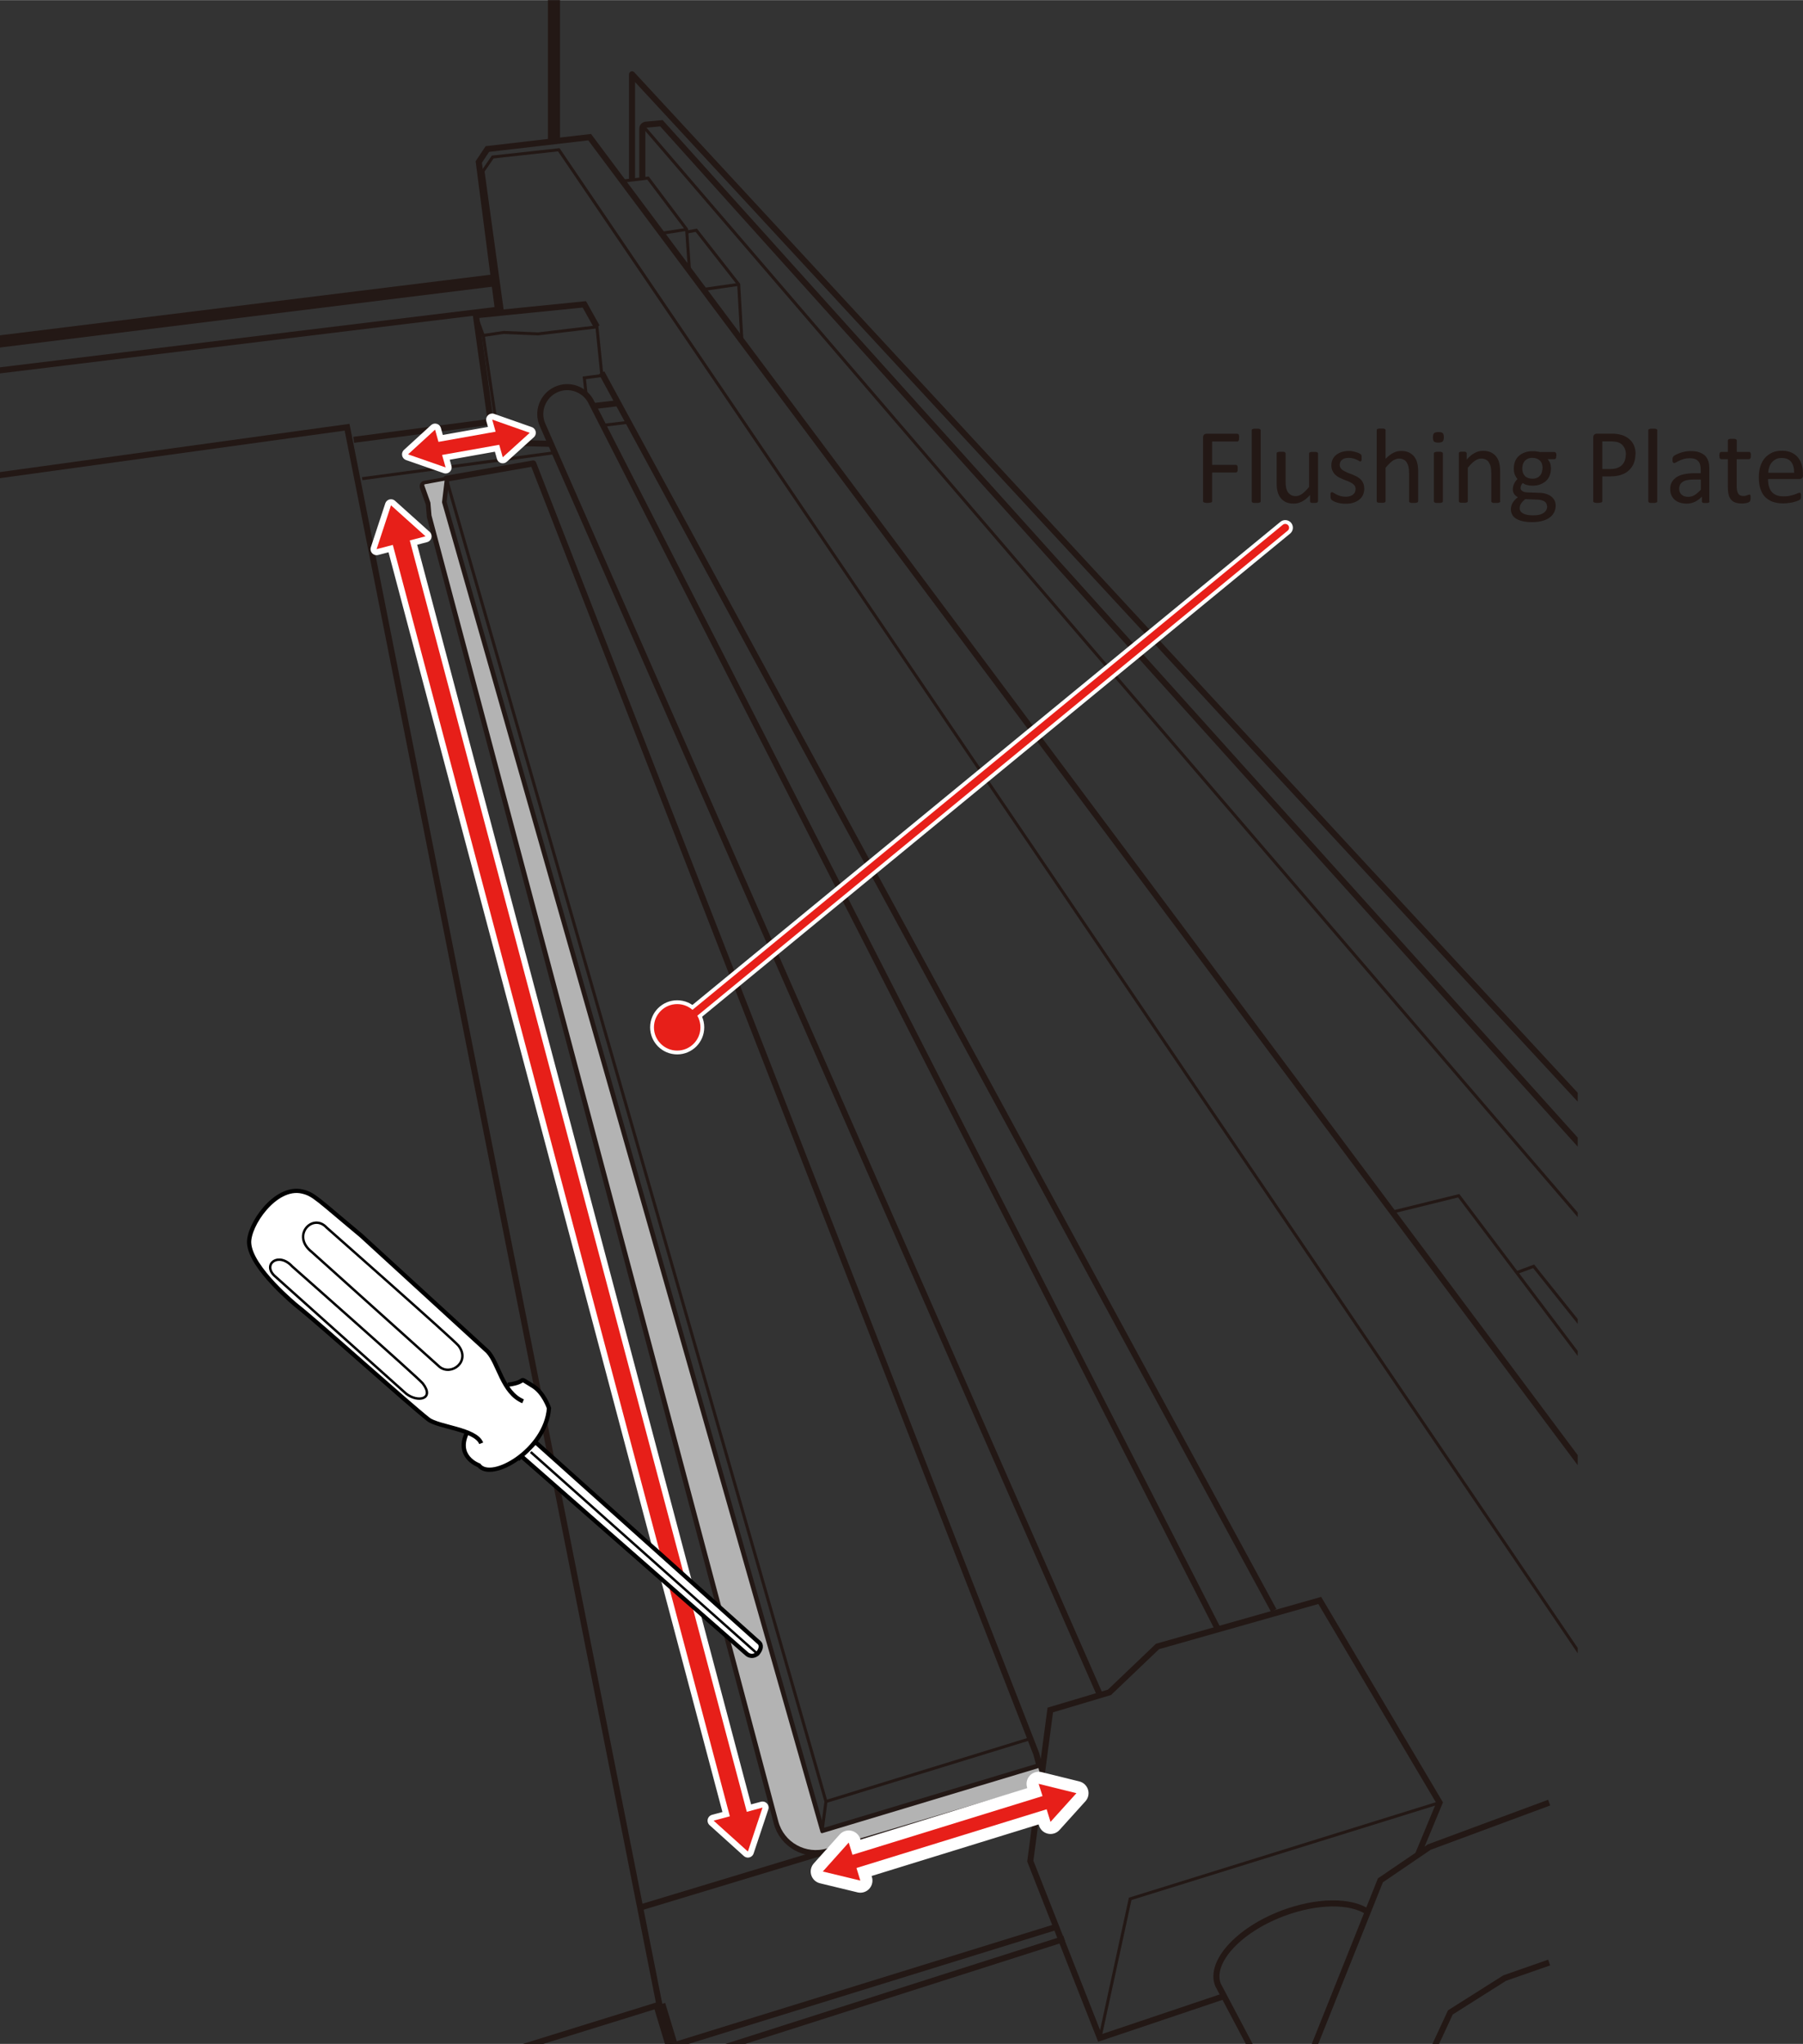 <?xml version="1.0" encoding="UTF-8"?>
<svg id="_レイヤー_1" data-name="レイヤー 1" xmlns="http://www.w3.org/2000/svg" width="52.54mm" height="59.56mm" xmlns:xlink="http://www.w3.org/1999/xlink" viewBox="0 0 148.94 168.82">
  <rect x="0" y="0" width="148.94" height="168.82" fill="#333333" stroke="none"/>
  <defs>
    <style>
      .cls-1 {
        stroke-width: 1.26px;
      }

      .cls-1, .cls-2, .cls-3, .cls-4, .cls-5, .cls-6, .cls-7, .cls-8 {
        fill: none;
      }

      .cls-1, .cls-2, .cls-4, .cls-5, .cls-9, .cls-6 {
        stroke-miterlimit: 10;
      }

      .cls-1, .cls-10, .cls-9, .cls-11 {
        stroke: #fff;
      }

      .cls-1, .cls-5 {
        stroke-linecap: round;
      }

      .cls-12 {
        fill: #b3b3b3;
      }

      .cls-12, .cls-2, .cls-4, .cls-6, .cls-7 {
        stroke: #231815;
      }

      .cls-12, .cls-10, .cls-7, .cls-11 {
        stroke-linejoin: round;
      }

      .cls-12, .cls-4 {
        stroke-width: .25px;
      }

      .cls-2, .cls-7 {
        stroke-width: .5px;
      }

      .cls-10, .cls-13, .cls-9, .cls-11 {
        fill: #fff;
      }

      .cls-5 {
        stroke: #e71f19;
      }

      .cls-5, .cls-9 {
        stroke-width: .63px;
      }

      .cls-13 {
        stroke-width: .35px;
      }

      .cls-13, .cls-8 {
        stroke: #000;
      }

      .cls-14 {
        fill: #e71f19;
      }

      .cls-15 {
        fill: #231815;
      }

      .cls-11 {
        stroke-width: 2px;
      }

      .cls-16 {
        clip-path: url(#clippath);
      }

      .cls-8 {
        stroke-width: .2px;
      }
    </style>
    <clipPath id="clippath">
      <rect class="cls-3" width="130.33" height="168.82"/>
    </clipPath>
  </defs>
  <g class="cls-16">
    <polyline class="cls-2" points="-5.9 40.05 28.67 35.28 54.47 165.58 35.82 171.37"/>
    <line class="cls-6" x1="54.47" y1="165.58" x2="55.45" y2="168.82"/>
    <line class="cls-2" x1="47.81" y1="171.37" x2="87.43" y2="159.1"/>
    <line class="cls-2" x1="52.76" y1="171.37" x2="87.92" y2="160.14"/>
    <line class="cls-2" x1="52.88" y1="157.56" x2="85.92" y2="147.56"/>
    <line class="cls-4" x1="29.92" y1="39.53" x2="45.76" y2="37.39"/>
    <line class="cls-2" x1="29.22" y1="36.32" x2="40.62" y2="34.82"/>
    <line class="cls-2" x1="-5.9" y1="31.3" x2="41.16" y2="25.57"/>
    <line class="cls-6" x1="-5.9" y1="28.92" x2="40.88" y2="23.14"/>
    <polyline class="cls-2" points="41.16 25.8 39.55 13.37 40.26 12.3 48.71 11.32 131.38 122.01"/>
    <polyline class="cls-4" points="41.5 25.73 39.9 14.13 40.7 12.96 46.16 12.36 131.38 137.88"/>
    <polyline class="cls-2" points="45.39 36.65 43.13 36.59 41.28 36.88 40.62 35.43 39.31 26.03 48.27 25.13 49.31 26.99"/>
    <polyline class="cls-4" points="41.28 36.88 39.92 27.7 41.6 27.45 44.45 27.57 49.31 26.99 49.72 31.01 48.27 31.2 48.42 32.62"/>
    <line class="cls-4" x1="39.92" y1="27.7" x2="39.31" y2="26.03"/>
    <line class="cls-2" x1="49.7" y1="30.78" x2="105.22" y2="133.02"/>
    <line class="cls-2" x1="49.05" y1="33.53" x2="51.06" y2="33.29"/>
    <polyline class="cls-4" points="118.92 148.89 93.36 156.84 90.86 168.33"/>
    <polyline class="cls-2" points="117.13 153.2 118.92 148.89 109.02 132.19 95.62 135.99 91.65 139.78 86.76 141.24 85.11 153.72 90.86 168.33 101.19 164.85"/>
    <polyline class="cls-2" points="127.97 148.89 118.07 152.56 114.03 155.31 107.61 171.37"/>
    <polyline class="cls-2" points="127.97 162.1 124.3 163.38 119.81 166.22 117.42 171.37"/>
    <polyline class="cls-7" points="86.06 146.56 85.6 144.85 44.05 38.27 36.87 39.53 36.64 41.46 67.9 151.28 85.87 145.87"/>
    <line class="cls-4" x1="36.87" y1="39.53" x2="68.23" y2="148.8"/>
    <polyline class="cls-4" points="85.23 143.57 68.23 148.8 67.9 151.28"/>
    <path class="cls-2" d="M36.86,39.63l-1.8.33c-.11.02-.17.14-.14.25l.5,1.41.09,1.05,28.65,107.88c.48,1.82,2.38,2.88,4.19,2.33h0"/>
    <line class="cls-4" x1="49.91" y1="35.11" x2="51.92" y2="34.87"/>
    <path class="cls-2" d="M100.61,134.57L48.87,33.26c-.51-1.11-1.83-1.6-2.94-1.09s-1.61,1.83-1.1,2.94l46.04,104.9"/>
    <path class="cls-2" d="M112.99,157.92c-1.4-.96-4.2-.96-7.07.13-3.64,1.39-6.02,4.02-5.31,5.88l3.93,7.44"/>
    <polyline class="cls-4" points="115.02 100.11 120.5 98.76 131.38 113.18"/>
    <polyline class="cls-4" points="125.29 105.11 126.69 104.59 131.38 110.46"/>
    <polyline class="cls-4" points="51.42 14.95 53.53 14.7 56.72 18.94 56.96 22.37"/>
    <line class="cls-4" x1="56.72" y1="18.94" x2="54.64" y2="19.26"/>
    <polyline class="cls-4" points="56.72 19.16 57.52 19.01 61.02 23.48 61.29 28.17"/>
    <line class="cls-4" x1="61.02" y1="23.48" x2="58.1" y2="23.9"/>
    <path class="cls-2" d="M53.06,14.7v-4.09c0-.16.12-.3.29-.32l1.29-.12,76.74,85.33"/>
    <line class="cls-4" x1="53.13" y1="10.41" x2="131.38" y2="101.56"/>
    <line class="cls-6" x1="45.76" y1="11.67" x2="45.76" y2="-11.67"/>
    <polyline class="cls-7" points="52.21 14.86 52.21 6.13 131.38 91.76"/>
  </g>
  <g>
    <circle class="cls-9" cx="55.94" cy="84.85" r="1.92"/>
    <g>
      <line class="cls-1" x1="106.17" y1="43.58" x2="55.94" y2="84.85"/>
      <line class="cls-5" x1="106.17" y1="43.58" x2="55.94" y2="84.85"/>
    </g>
    <circle class="cls-14" cx="55.94" cy="84.85" r="1.92"/>
  </g>
  <g>
    <path class="cls-15" d="M102.35,36.15c0,.06,0,.1,0,.14,0,.04-.02.07-.03.1-.01.02-.03.04-.05.05-.02.01-.04.02-.06.02h-2.08v1.93h1.97s.04,0,.06.02c.02,0,.04.03.05.05s.02.05.03.09c0,.04,0,.09,0,.15,0,.06,0,.1,0,.14,0,.04-.02.07-.03.1-.01.02-.03.04-.05.06-.02.01-.04.02-.06.02h-1.97v2.37s0,.04-.02.06c-.01.02-.03.03-.06.04-.03,0-.07.02-.11.03-.05,0-.11.01-.18.01-.07,0-.13,0-.18-.01-.05,0-.09-.02-.12-.03-.03-.01-.05-.03-.06-.04-.01-.02-.02-.04-.02-.06v-5.26c0-.11.03-.19.09-.24.06-.05.12-.07.19-.07h2.56s.04,0,.06.02c.02.01.04.03.05.06.01.03.02.06.03.1,0,.04,0,.09,0,.15Z"/>
    <path class="cls-15" d="M104.14,41.4s0,.04-.02.06c-.01.02-.03.03-.06.04s-.06.02-.11.03-.11,0-.18,0-.13,0-.18,0-.08-.01-.11-.03c-.03-.01-.05-.03-.06-.04-.01-.02-.02-.04-.02-.06v-5.87s0-.04.02-.06c0-.02.03-.03.06-.04.03-.01.06-.02.11-.03.05,0,.11,0,.18,0s.13,0,.18,0c.05,0,.08.02.11.03s.05.03.06.04.02.04.02.06v5.87Z"/>
    <path class="cls-15" d="M108.87,41.4s0,.04-.02.06c-.01.02-.03.03-.05.04s-.06.02-.1.03c-.04,0-.09,0-.16,0-.07,0-.12,0-.16,0-.04,0-.08-.01-.1-.03-.03-.01-.04-.03-.05-.04,0-.02-.01-.04-.01-.06v-.52c-.23.25-.45.43-.67.54s-.44.17-.67.17c-.26,0-.49-.04-.67-.13-.18-.09-.33-.21-.44-.36-.11-.15-.19-.33-.24-.53-.05-.2-.07-.44-.07-.73v-2.4s0-.04.02-.06c0-.02.03-.03.06-.04.03-.01.07-.02.11-.03.05,0,.11,0,.18,0s.13,0,.18,0c.05,0,.08.01.11.03.03.01.05.03.06.04.01.02.02.04.02.06v2.3c0,.23.02.42.05.56.03.14.08.26.15.36.07.1.16.17.26.23.11.05.23.08.37.08.18,0,.36-.06.54-.19.18-.13.37-.32.57-.57v-2.76s0-.04.02-.06c0-.02.03-.03.06-.04.03-.01.07-.02.11-.03.04,0,.1,0,.18,0s.13,0,.18,0c.05,0,.08.01.11.03.03.01.05.03.06.04.01.02.02.04.02.06v3.96Z"/>
    <path class="cls-15" d="M112.7,40.33c0,.2-.04.38-.11.54-.07.16-.18.29-.32.4s-.3.19-.49.25-.4.08-.63.08c-.14,0-.27-.01-.4-.03-.13-.02-.24-.05-.34-.08-.1-.03-.19-.07-.26-.11-.07-.04-.12-.07-.15-.1s-.06-.07-.07-.12-.02-.12-.02-.22c0-.05,0-.1,0-.14,0-.04.01-.07.02-.09s.02-.04.04-.05c.02,0,.03-.02.05-.02.03,0,.08.02.14.06.06.04.14.08.23.13.09.05.2.09.33.13.13.04.27.06.44.06.12,0,.23-.01.33-.04s.19-.07.26-.12c.07-.05.13-.12.17-.2.04-.08.06-.17.06-.28s-.03-.21-.08-.28c-.06-.08-.13-.14-.23-.2-.09-.06-.2-.11-.32-.16-.12-.05-.24-.09-.36-.14-.12-.05-.25-.11-.37-.17-.12-.06-.22-.14-.32-.23s-.17-.2-.23-.33c-.06-.13-.09-.28-.09-.45,0-.15.03-.3.09-.45.06-.14.15-.27.27-.37.12-.11.27-.19.45-.26.18-.06.39-.1.63-.1.11,0,.21,0,.32.03s.2.04.29.07c.08.03.16.05.22.08.06.03.11.06.14.08.03.02.05.04.06.06,0,.02.02.04.02.06,0,.02,0,.05.01.08,0,.03,0,.07,0,.12,0,.05,0,.09,0,.13,0,.04-.01.07-.02.09-.01.02-.02.04-.04.05-.01,0-.03.02-.05.02-.03,0-.06-.02-.11-.05s-.11-.07-.19-.1c-.08-.04-.17-.07-.28-.1-.11-.03-.23-.05-.37-.05-.12,0-.23.01-.33.04-.09.03-.17.07-.23.12-.06.05-.11.11-.14.18-.03.07-.05.15-.05.23,0,.11.03.21.09.29.06.08.13.15.23.2s.2.11.32.16.24.1.37.14c.12.05.25.11.37.17.12.06.23.14.32.22s.17.19.23.32c.06.12.09.27.09.44Z"/>
    <path class="cls-15" d="M117.14,41.4s0,.04-.02.06c-.01.02-.03.03-.06.04-.03.01-.06.02-.11.03s-.11,0-.18,0-.13,0-.18,0-.08-.01-.11-.03-.05-.03-.06-.04c-.01-.02-.02-.04-.02-.06v-2.32c0-.23-.02-.41-.05-.54s-.09-.26-.15-.36-.15-.18-.26-.23c-.11-.05-.23-.08-.37-.08-.18,0-.36.07-.54.19-.18.13-.37.32-.57.57v2.76s0,.04-.02.06c-.01.02-.03.03-.06.04-.03.01-.06.02-.11.03s-.11,0-.18,0-.13,0-.18,0-.08-.01-.11-.03c-.03-.01-.05-.03-.06-.04,0-.02-.01-.04-.01-.06v-5.87s0-.04.01-.06c.01-.02.03-.03.06-.04.03-.01.06-.02.11-.03.05,0,.11,0,.18,0s.13,0,.18,0c.05,0,.08.02.11.03.03.01.05.03.06.04s.02.04.02.06v2.37c.21-.22.42-.38.63-.49.21-.11.42-.16.64-.16.26,0,.49.04.67.13.18.09.33.21.44.36s.19.32.24.53c.05.2.07.44.07.73v2.41Z"/>
    <path class="cls-15" d="M119.27,36.11c0,.17-.03.29-.1.35-.07.06-.18.09-.36.09s-.29-.03-.35-.09c-.06-.06-.09-.17-.09-.34s.03-.29.1-.35c.06-.06.18-.09.36-.09s.29.03.35.09c.06.06.09.17.09.34ZM119.19,41.4s0,.04-.02.06c-.01.02-.03.03-.06.04-.03.01-.06.02-.11.03s-.11,0-.18,0-.13,0-.18,0c-.05,0-.08-.01-.11-.03-.03-.01-.05-.03-.06-.04,0-.02-.02-.04-.02-.06v-3.96s0-.04.02-.06c.01-.02.03-.03.06-.04.03-.01.06-.02.11-.03.05,0,.11,0,.18,0s.13,0,.18,0,.08.01.11.03c.03.01.05.03.06.04s.02.04.02.06v3.96Z"/>
    <path class="cls-15" d="M123.93,41.4s0,.04-.02.06c-.01.02-.03.03-.06.04-.03.01-.06.02-.11.03s-.11,0-.18,0-.13,0-.18,0-.08-.01-.11-.03-.05-.03-.06-.04c-.01-.02-.02-.04-.02-.06v-2.32c0-.23-.02-.41-.05-.54s-.09-.26-.15-.36-.15-.18-.26-.23c-.11-.05-.23-.08-.37-.08-.18,0-.36.07-.54.19-.18.13-.37.32-.57.57v2.76s0,.04-.02.06c-.01.02-.03.03-.06.04-.03.01-.06.02-.11.03s-.11,0-.18,0-.13,0-.18,0c-.05,0-.08-.01-.11-.03-.03-.01-.05-.03-.06-.04,0-.02-.02-.04-.02-.06v-3.96s0-.04.01-.06c0-.02.03-.03.05-.04.03-.01.06-.02.1-.03.04,0,.09,0,.16,0s.12,0,.16,0c.04,0,.08.01.1.03.02.01.04.03.05.04.01.02.02.04.02.06v.52c.22-.25.44-.43.67-.55.22-.12.44-.17.67-.17.26,0,.49.04.67.13.18.09.33.21.44.36s.19.32.24.53c.05.2.07.44.07.72v2.41Z"/>
    <path class="cls-15" d="M128.56,37.63c0,.1-.01.18-.04.22-.03.05-.06.07-.11.07h-.57c.1.11.17.22.22.35.04.13.06.26.06.4,0,.23-.04.43-.11.61s-.18.32-.31.45c-.14.12-.3.21-.49.28s-.4.1-.62.1c-.16,0-.31-.02-.46-.06-.15-.04-.26-.1-.34-.16-.05.05-.1.11-.13.18-.03.07-.05.14-.05.23,0,.1.05.19.14.25.1.07.22.1.38.11l1.03.04c.2,0,.38.03.54.08.16.05.31.12.43.21.12.09.21.2.28.33.07.13.1.28.1.45,0,.18-.04.35-.12.52-.08.16-.19.31-.35.43-.16.12-.36.22-.6.29-.24.07-.53.11-.86.11s-.59-.03-.81-.08c-.22-.05-.41-.13-.55-.22s-.25-.21-.31-.34c-.07-.13-.1-.27-.1-.42,0-.1.01-.19.04-.28.02-.09.06-.18.11-.26.05-.08.11-.16.18-.24.07-.07.15-.15.25-.22-.14-.07-.25-.17-.32-.28-.07-.11-.1-.23-.1-.36,0-.18.04-.34.11-.48s.16-.27.27-.38c-.09-.11-.16-.23-.22-.37-.05-.14-.08-.3-.08-.49,0-.23.04-.43.11-.61s.18-.33.32-.45.3-.22.49-.28c.19-.07.39-.1.62-.1.12,0,.23,0,.34.02.1.01.2.03.29.05h1.2s.09.02.11.07c.03.05.04.12.04.22ZM127.79,41.8c0-.17-.07-.3-.21-.39-.14-.09-.33-.14-.56-.15l-1.02-.04c-.09.07-.17.14-.23.21-.06.07-.11.13-.14.19-.04.06-.06.12-.07.18-.01.06-.02.12-.02.18,0,.19.1.33.29.43.19.1.46.15.81.15.22,0,.4-.02.55-.06.15-.04.27-.1.36-.17s.16-.15.2-.24c.04-.09.06-.19.06-.29ZM127.43,38.67c0-.27-.07-.48-.22-.63-.15-.15-.36-.23-.63-.23-.14,0-.26.02-.37.07-.1.05-.19.11-.26.19-.07.08-.12.18-.15.28-.03.11-.05.22-.05.34,0,.26.07.46.22.62.15.15.36.22.62.22.14,0,.27-.02.37-.07.11-.04.19-.11.26-.19.07-.08.12-.17.15-.28.03-.11.05-.21.05-.33Z"/>
    <path class="cls-15" d="M135.1,37.49c0,.29-.05.54-.14.77-.09.23-.23.42-.4.58-.17.16-.39.29-.64.37-.25.09-.56.13-.91.13h-.65v2.05s0,.04-.02.06c-.01.02-.03.03-.06.04-.03,0-.07.02-.11.03-.05,0-.11.01-.18.01s-.13,0-.18-.01c-.05,0-.09-.02-.12-.03-.03-.01-.05-.02-.06-.04s-.02-.04-.02-.06v-5.25c0-.12.03-.2.09-.25.06-.05.13-.08.21-.08h1.22c.12,0,.24,0,.35.02.11,0,.25.03.4.07.15.03.31.1.47.19.16.09.29.21.41.34.11.14.2.29.26.47.06.18.09.37.09.59ZM134.31,37.55c0-.23-.04-.42-.13-.58-.09-.16-.19-.27-.32-.35-.13-.08-.26-.12-.4-.14-.14-.02-.27-.03-.4-.03h-.7v2.28h.68c.23,0,.42-.03.57-.09.15-.06.28-.14.38-.24.1-.1.18-.23.23-.37.05-.14.08-.3.08-.47Z"/>
    <path class="cls-15" d="M136.9,41.4s0,.04-.02.06c-.01.02-.03.03-.06.04-.03.01-.06.02-.11.03s-.11,0-.18,0-.13,0-.18,0c-.05,0-.08-.01-.11-.03-.03-.01-.05-.03-.06-.04,0-.02-.02-.04-.02-.06v-5.87s0-.04.02-.06c.01-.02.03-.03.06-.04.03-.01.06-.02.11-.03.05,0,.11,0,.18,0s.13,0,.18,0c.05,0,.08.02.11.03.03.01.05.03.06.04s.02.04.02.06v5.87Z"/>
    <path class="cls-15" d="M141.22,41.41s-.01.06-.04.08c-.02.02-.06.03-.1.04-.04,0-.1.01-.18.01s-.14,0-.18-.01c-.04,0-.08-.02-.1-.04s-.03-.04-.03-.08v-.4c-.17.18-.37.33-.58.43-.21.1-.44.15-.67.15-.21,0-.4-.03-.56-.08-.17-.05-.31-.13-.43-.23-.12-.1-.21-.23-.28-.38-.07-.15-.1-.32-.1-.51,0-.22.04-.42.14-.58.09-.16.22-.3.39-.41s.38-.19.62-.24c.25-.05.52-.08.83-.08h.54v-.31c0-.15-.02-.29-.05-.4s-.08-.21-.16-.29c-.07-.08-.16-.14-.28-.18-.11-.04-.25-.06-.42-.06-.18,0-.34.02-.48.06-.14.04-.27.09-.37.14-.11.05-.2.1-.27.14-.07.04-.13.06-.16.06-.02,0-.04,0-.06-.02-.02-.01-.03-.03-.05-.05-.01-.02-.02-.05-.03-.09,0-.04,0-.08,0-.12,0-.07,0-.13.02-.17,0-.04.04-.08.07-.12.04-.04.11-.08.21-.13.1-.05.21-.1.33-.14.12-.04.26-.08.41-.11.15-.03.3-.04.45-.04.28,0,.53.03.72.1s.36.16.48.28c.12.12.21.28.27.46s.08.4.08.65v2.67ZM140.5,39.6h-.62c-.2,0-.37.02-.52.05-.15.03-.27.08-.37.15-.1.07-.17.15-.21.24-.04.09-.07.2-.07.32,0,.21.07.37.2.49.13.12.31.18.55.18.19,0,.37-.05.53-.15.16-.1.33-.24.51-.44v-.84Z"/>
    <path class="cls-15" d="M144.61,41.11c0,.09,0,.15-.02.2s-.03.09-.05.11-.06.05-.11.07-.1.04-.16.05c-.06.01-.12.02-.19.03s-.13.01-.2.01c-.21,0-.38-.03-.53-.08-.15-.05-.27-.14-.36-.25-.09-.11-.16-.25-.2-.42-.04-.17-.06-.37-.06-.6v-2.31h-.55s-.08-.02-.11-.07-.04-.12-.04-.23c0-.06,0-.1.01-.14,0-.04.02-.07.03-.09.01-.02.03-.04.05-.05.02,0,.04-.02.06-.02h.55v-.94s0-.04.02-.06c0-.02.03-.03.06-.05.03-.01.07-.02.11-.03.05,0,.11,0,.18,0s.13,0,.18,0c.05,0,.08.02.11.03.03.01.04.03.06.05s.02.04.02.06v.94h1.02s.04,0,.06.02c.02.01.03.03.05.05.01.03.02.06.03.09,0,.04,0,.08,0,.14,0,.11-.01.18-.04.23s-.06.07-.11.07h-1.02v2.21c0,.27.04.48.12.62.08.14.22.21.43.21.07,0,.13,0,.18-.02.05-.01.1-.03.14-.04s.08-.03.11-.04c.03-.01.06-.02.08-.02.01,0,.03,0,.04.01.01,0,.02.02.03.04,0,.02.01.05.02.08,0,.04,0,.08,0,.13Z"/>
    <path class="cls-15" d="M148.94,39.25c0,.11-.03.2-.09.24-.06.05-.12.07-.2.07h-2.6c0,.22.02.42.07.59s.12.33.22.45c.1.13.24.22.4.29.17.07.37.1.61.1.19,0,.36-.01.5-.05.15-.03.27-.06.38-.1.11-.04.2-.07.26-.1.07-.03.12-.05.16-.05.02,0,.04,0,.06.02.02.01.03.03.04.05s.02.05.02.08c0,.04,0,.08,0,.13,0,.04,0,.07,0,.1,0,.03,0,.05-.01.07,0,.02-.01.04-.02.06,0,.02-.02.03-.04.05-.02.02-.06.04-.14.08-.08.04-.18.07-.31.11-.13.04-.27.07-.44.09-.17.03-.34.04-.53.04-.33,0-.61-.05-.86-.14-.24-.09-.45-.23-.62-.4s-.29-.4-.38-.67-.13-.58-.13-.94c0-.34.04-.64.13-.92.09-.27.21-.5.38-.69.17-.19.37-.33.6-.44.23-.1.5-.15.79-.15.31,0,.58.05.79.15.22.1.4.23.54.4.14.17.24.37.31.59.07.23.1.47.1.73v.13ZM148.21,39.04c0-.38-.08-.68-.25-.9-.18-.22-.44-.32-.79-.32-.18,0-.34.03-.47.1s-.25.16-.34.27c-.09.11-.16.24-.21.39-.05.15-.08.3-.08.46h2.16Z"/>
  </g>
  <path class="cls-12" d="M68.36,152.78l17.55-5.22.14-1-.18-.68-17.97,5.41-31.26-109.82.23-1.93-1.8.33c-.11.02-.17.14-.14.25l.5,1.41.09,1.05,28.65,107.88c.48,1.82,2.38,2.88,4.19,2.33h0"/>
  <g>
    <polygon class="cls-10" points="32.45 45 31.11 45.35 32.3 41.73 35.15 44.29 33.85 44.63 61.69 149.65 62.99 149.3 61.78 152.93 58.95 150.38 60.29 150.02 32.45 45"/>
    <polygon class="cls-14" points="32.45 45 31.11 45.35 32.3 41.73 35.15 44.29 33.85 44.63 61.69 149.65 62.99 149.3 61.78 152.93 58.95 150.38 60.29 150.02 32.45 45"/>
  </g>
  <g>
    <polygon class="cls-11" points="70.75 154.29 71.07 155.33 67.97 154.58 70.11 152.19 70.42 153.2 86.12 148.35 85.8 147.34 88.92 148.11 86.78 150.48 86.46 149.44 70.75 154.29"/>
    <polygon class="cls-14" points="70.75 154.29 71.07 155.33 67.97 154.58 70.11 152.19 70.42 153.2 86.12 148.35 85.8 147.34 88.92 148.11 86.78 150.48 86.46 149.44 70.75 154.29"/>
  </g>
  <g>
    <path class="cls-13" d="M43.05,120.26l18.63,16.34s.38.38.88,0c.51-.59.18-.9.18-.9l-18.51-16.59-1.18,1.16Z"/>
    <path class="cls-13" d="M41.96,114.37c1.83-.24.62-.76,2.02.08.95.56,1.37,1.86,1.37,1.86-.26,3.46-4.75,6.07-5.79,4.72,0,0-2.05-.73-.91-2.84"/>
    <path class="cls-13" d="M39.75,119.21c-.45-1.18-3.54-1.33-4.37-1.98-1.73-1.36-9-7.92-10.84-9.36,0,0-3.85-3.12-3.96-5.2-.08-1.46,2.16-4.77,4.38-4.26.97.22,1.25.63,4.85,3.62l10.48,9.6c.91.97,1.2,3.38,2.92,4.11"/>
    <path class="cls-8" d="M22.66,105.36l10.89,9.75c.97.76,2.38.45,1.37-.85-.35-.45-10.78-9.66-10.78-9.66-1.13-1.23-2.47-.19-1.47.77Z"/>
    <path class="cls-8" d="M25.76,103.41l10.56,9.49c.97.76,2.57-.45,1.55-1.76-.35-.45-10.89-9.75-10.89-9.75-1.13-1.24-2.96.65-1.23,2.01Z"/>
    <line class="cls-8" x1="62.56" y1="136.59" x2="43.84" y2="119.93"/>
  </g>
  <g>
    <polygon class="cls-10" points="36.52 37.57 36.81 38.6 33.71 37.52 35.94 35.48 36.22 36.49 40.94 35.65 40.66 34.65 43.76 35.74 41.53 37.76 41.24 36.73 36.52 37.57"/>
    <polygon class="cls-14" points="36.52 37.57 36.81 38.6 33.71 37.52 35.94 35.48 36.22 36.49 40.94 35.65 40.66 34.65 43.76 35.74 41.53 37.76 41.24 36.73 36.52 37.57"/>
  </g>
</svg>
